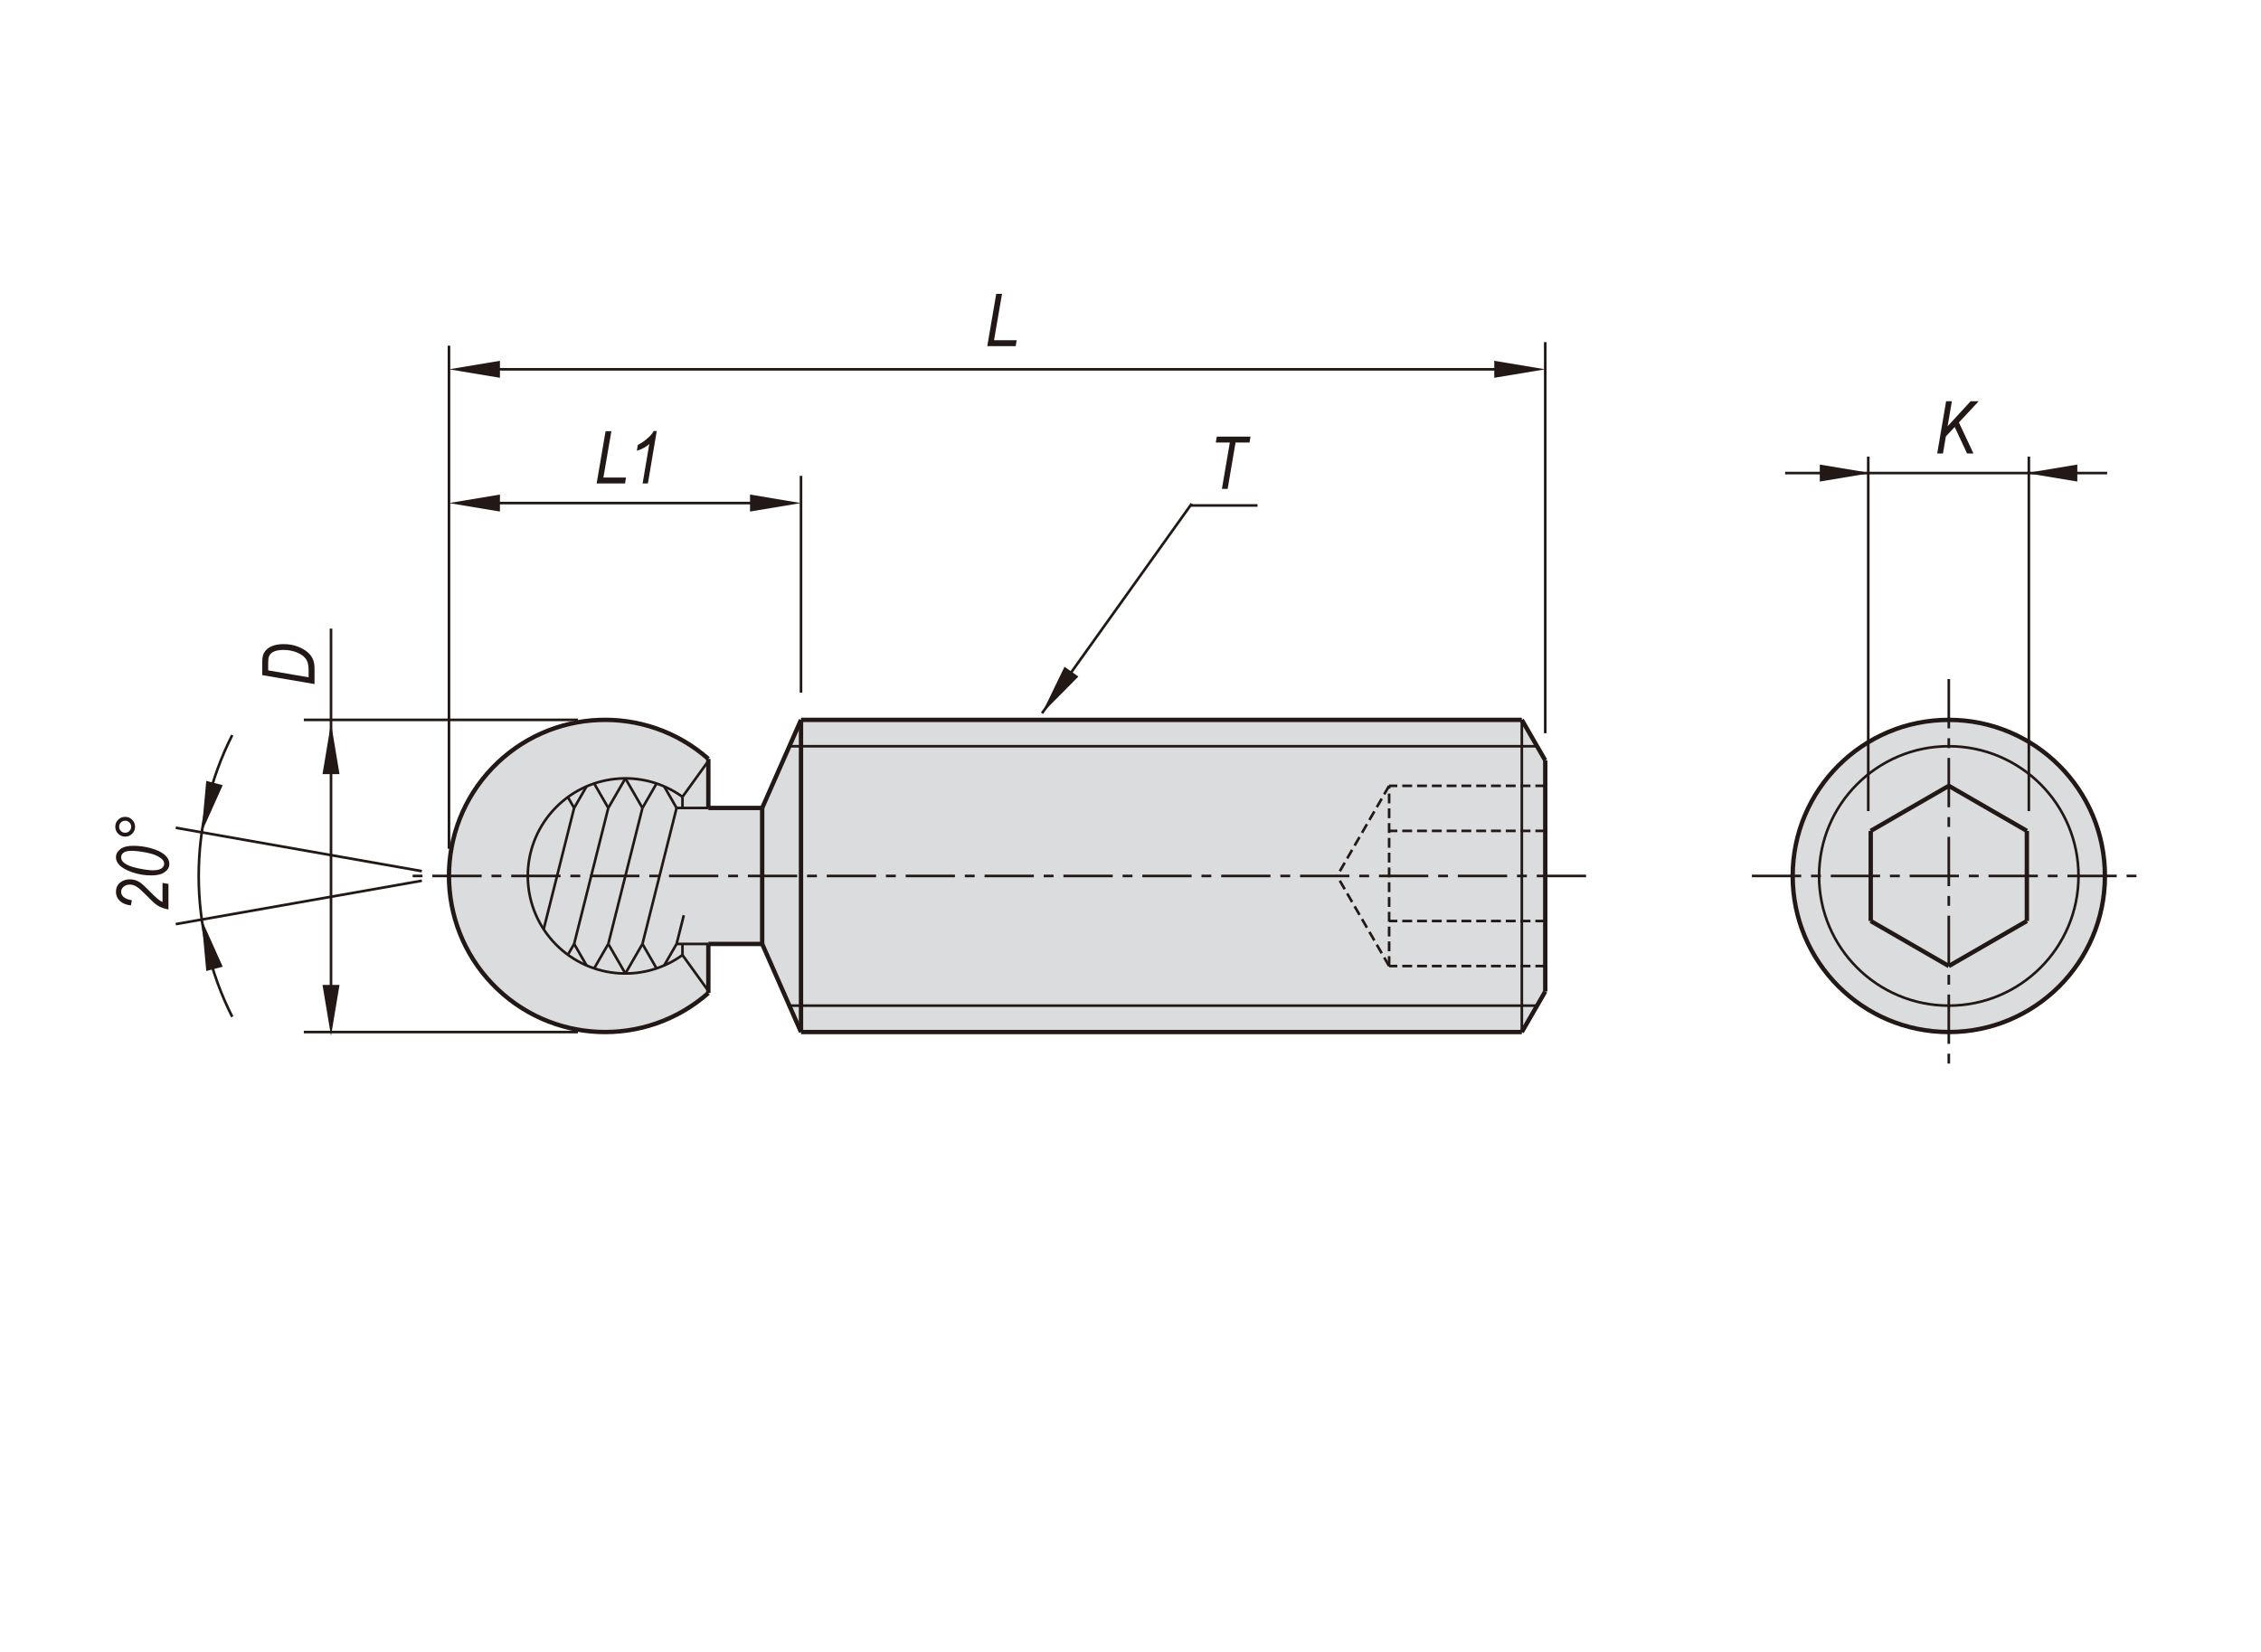 <?xml version="1.0" encoding="utf-8"?>
<!-- Generator: Adobe Illustrator 16.0.3, SVG Export Plug-In . SVG Version: 6.00 Build 0)  -->
<!DOCTYPE svg PUBLIC "-//W3C//DTD SVG 1.1//EN" "http://www.w3.org/Graphics/SVG/1.1/DTD/svg11.dtd">
<svg version="1.1" id="bj736-c" xmlns="http://www.w3.org/2000/svg" xmlns:xlink="http://www.w3.org/1999/xlink" x="0px" y="0px"
	 width="650px" height="475px" viewBox="0 0 650 475" enable-background="new 0 0 650 475" xml:space="preserve">
<g>
	<path fill="#DBDCDE" d="M203.638,218.209v14.113h15.477l11.161-25.331h207.225l6.732,11.655v66.448l-6.732,11.66H230.276
		l-11.161-25.332h-15.477v14.109c-18.042,15.915-45.428,14.771-62.083-2.592c-16.648-17.369-16.648-44.771,0-62.136
		C158.21,203.439,185.596,202.294,203.638,218.209"/>
	<path fill="#DBDCDE" d="M605.132,251.873c0-24.788-20.094-44.882-44.883-44.882c-24.786,0-44.882,20.094-44.882,44.882
		c0,24.787,20.096,44.879,44.882,44.879C585.038,296.751,605.132,276.66,605.132,251.873"/>
	<polygon fill="#221815" points="429.577,103.746 429.577,108.629 444.233,106.19 	"/>
	<polygon fill="#221815" points="215.622,142.207 215.622,147.091 230.276,144.651 	"/>
	<polygon fill="#221815" points="143.724,142.207 143.724,147.091 129.068,144.651 	"/>
	<polygon fill="#221815" points="143.724,103.746 143.724,108.629 129.068,106.19 	"/>
	<polygon fill="#221815" points="59.3,224.534 64.026,225.772 57.951,239.331 	"/>
	<polygon fill="#221815" points="64.026,277.972 59.3,279.208 57.951,264.411 	"/>
	
		<line fill="none" stroke="#221815" stroke-width="0.75" stroke-miterlimit="10" stroke-dasharray="14.173,2.835,2.835,2.835" x1="455.959" y1="251.873" x2="117.347" y2="251.873"/>
	
		<line fill="none" stroke="#221815" stroke-width="1.25" stroke-miterlimit="10" x1="437.501" y1="296.754" x2="230.276" y2="296.754"/>
	
		<line fill="none" stroke="#221815" stroke-width="1.25" stroke-miterlimit="10" x1="437.501" y1="206.991" x2="230.276" y2="206.991"/>
	
		<line fill="none" stroke="#221815" stroke-width="0.75" stroke-miterlimit="10" x1="441.884" y1="214.578" x2="226.938" y2="214.578"/>
	
		<line fill="none" stroke="#221815" stroke-width="0.75" stroke-miterlimit="10" x1="441.884" y1="289.162" x2="226.938" y2="289.162"/>
	
		<line fill="none" stroke="#221815" stroke-width="0.75" stroke-miterlimit="10" x1="432.506" y1="106.19" x2="140.795" y2="106.19"/>
	
		<line fill="none" stroke="#221815" stroke-width="0.75" stroke-miterlimit="10" stroke-dasharray="14.173,2.835,2.835,2.835" x1="503.641" y1="251.873" x2="616.859" y2="251.873"/>
	<path fill="none" stroke="#221815" stroke-width="0.75" stroke-miterlimit="10" d="M597.539,251.873
		c0-20.598-16.694-37.295-37.29-37.295c-20.6,0-37.295,16.697-37.295,37.295c0,20.593,16.695,37.289,37.295,37.289
		C580.845,289.162,597.539,272.465,597.539,251.873z"/>
	<circle fill="none" stroke="#221815" stroke-width="1.25" stroke-miterlimit="10" cx="560.25" cy="251.873" r="44.882"/>
	
		<line fill="none" stroke="#221815" stroke-width="0.75" stroke-miterlimit="10" stroke-dasharray="2.835,1.417" x1="444.233" y1="277.784" x2="399.352" y2="277.784"/>
	
		<line fill="none" stroke="#221815" stroke-width="0.75" stroke-miterlimit="10" stroke-dasharray="2.835,1.417" x1="444.233" y1="264.83" x2="399.352" y2="264.83"/>
	
		<line fill="none" stroke="#221815" stroke-width="0.75" stroke-miterlimit="10" stroke-dasharray="2.835,1.417" x1="444.233" y1="238.914" x2="399.352" y2="238.914"/>
	
		<line fill="none" stroke="#221815" stroke-width="0.75" stroke-miterlimit="10" stroke-dasharray="2.835,1.417" x1="444.233" y1="225.958" x2="399.352" y2="225.958"/>
	
		<line fill="none" stroke="#221815" stroke-width="0.75" stroke-miterlimit="10" x1="444.233" y1="210.834" x2="444.233" y2="98.372"/>
	
		<line fill="none" stroke="#221815" stroke-width="0.75" stroke-miterlimit="10" stroke-dasharray="14.173,2.835,2.835,2.835" x1="560.249" y1="195.264" x2="560.249" y2="308.479"/>
	
		<line fill="none" stroke="#221815" stroke-width="1.25" stroke-miterlimit="10" x1="537.805" y1="238.914" x2="537.805" y2="264.83"/>
	
		<line fill="none" stroke="#221815" stroke-width="1.25" stroke-miterlimit="10" x1="582.688" y1="264.83" x2="582.688" y2="238.914"/>
	
		<line fill="none" stroke="#221815" stroke-width="1.25" stroke-miterlimit="10" x1="537.805" y1="264.83" x2="560.249" y2="277.784"/>
	
		<line fill="none" stroke="#221815" stroke-width="1.25" stroke-miterlimit="10" x1="560.249" y1="277.784" x2="582.688" y2="264.826"/>
	
		<line fill="none" stroke="#221815" stroke-width="1.25" stroke-miterlimit="10" x1="560.249" y1="225.958" x2="537.805" y2="238.914"/>
	
		<line fill="none" stroke="#221815" stroke-width="1.25" stroke-miterlimit="10" x1="582.688" y1="238.914" x2="560.249" y2="225.958"/>
	
		<line fill="none" stroke="#221815" stroke-width="0.75" stroke-miterlimit="10" x1="437.501" y1="296.754" x2="437.501" y2="206.991"/>
	
		<line fill="none" stroke="#221815" stroke-width="1.25" stroke-miterlimit="10" x1="444.233" y1="285.094" x2="444.233" y2="218.65"/>
	
		<line fill="none" stroke="#221815" stroke-width="1.25" stroke-miterlimit="10" x1="444.233" y1="285.094" x2="437.501" y2="296.754"/>
	
		<line fill="none" stroke="#221815" stroke-width="1.25" stroke-miterlimit="10" x1="444.233" y1="218.65" x2="437.501" y2="206.987"/>
	
		<line fill="none" stroke="#221815" stroke-width="0.75" stroke-miterlimit="10" stroke-dasharray="2.835,1.417" x1="399.352" y1="277.784" x2="399.352" y2="225.958"/>
	
		<line fill="none" stroke="#221815" stroke-width="0.75" stroke-miterlimit="10" stroke-dasharray="2.835,1.417" x1="399.352" y1="225.958" x2="384.386" y2="251.873"/>
	
		<line fill="none" stroke="#221815" stroke-width="0.75" stroke-miterlimit="10" stroke-dasharray="2.835,1.417" x1="399.352" y1="277.784" x2="384.386" y2="251.873"/>
	<path fill="none" stroke="#221815" stroke-width="0.75" stroke-miterlimit="10" d="M50.526,238.018"/>
	<path fill="none" stroke="#221815" stroke-width="0.75" stroke-miterlimit="10" d="M121.272,250.496"/>
	<path fill="none" stroke="#221815" stroke-width="0.75" stroke-miterlimit="10" d="M50.526,265.724"/>
	<path fill="none" stroke="#221815" stroke-width="0.75" stroke-miterlimit="10" d="M121.272,253.246"/>
	<path fill="none" stroke="#221815" stroke-width="0.75" stroke-miterlimit="10" d="M166.134,296.754"/>
	<path fill="none" stroke="#221815" stroke-width="0.75" stroke-miterlimit="10" d="M166.134,206.991"/>
	
		<line fill="none" stroke="#221815" stroke-width="0.75" stroke-miterlimit="10" x1="129.074" y1="244.057" x2="129.074" y2="99.403"/>
	
		<line fill="none" stroke="#221815" stroke-width="0.75" stroke-miterlimit="10" x1="230.276" y1="199.171" x2="230.276" y2="136.833"/>
	
		<line fill="none" stroke="#221815" stroke-width="0.75" stroke-miterlimit="10" x1="203.638" y1="232.322" x2="194.509" y2="232.322"/>
	
		<line fill="none" stroke="#221815" stroke-width="0.75" stroke-miterlimit="10" x1="196.2" y1="229.125" x2="203.638" y2="218.818"/>
	
		<line fill="none" stroke="#221815" stroke-width="0.75" stroke-miterlimit="10" x1="203.638" y1="271.422" x2="194.509" y2="271.422"/>
	<path fill="none" stroke="#221815" stroke-width="0.75" stroke-miterlimit="10" d="M196.2,229.125
		c-11.62-8.388-27.703-6.665-37.283,3.998c-9.579,10.66-9.579,26.834,0,37.497c9.58,10.661,25.663,12.384,37.283,3.992"/>
	
		<line fill="none" stroke="#221815" stroke-width="0.75" stroke-miterlimit="10" x1="196.2" y1="274.617" x2="203.638" y2="284.926"/>
	<path fill="none" stroke="#221815" stroke-width="1.25" stroke-miterlimit="10" d="M203.638,218.209
		c-18.042-15.915-45.428-14.77-62.083,2.595c-16.648,17.365-16.648,44.767,0,62.136c16.655,17.362,44.041,18.507,62.083,2.592"/>
	
		<line fill="none" stroke="#221815" stroke-width="1.25" stroke-miterlimit="10" x1="219.115" y1="271.422" x2="219.115" y2="232.322"/>
	
		<line fill="none" stroke="#221815" stroke-width="1.25" stroke-miterlimit="10" x1="230.276" y1="296.754" x2="230.276" y2="206.991"/>
	
		<line fill="none" stroke="#221815" stroke-width="1.25" stroke-miterlimit="10" x1="219.115" y1="271.422" x2="203.645" y2="271.422"/>
	
		<line fill="none" stroke="#221815" stroke-width="1.25" stroke-miterlimit="10" x1="230.276" y1="296.754" x2="219.115" y2="271.419"/>
	
		<line fill="none" stroke="#221815" stroke-width="1.25" stroke-miterlimit="10" x1="203.638" y1="271.422" x2="203.638" y2="285.532"/>
	
		<line fill="none" stroke="#221815" stroke-width="1.25" stroke-miterlimit="10" x1="203.638" y1="218.209" x2="203.638" y2="232.322"/>
	
		<line fill="none" stroke="#221815" stroke-width="1.25" stroke-miterlimit="10" x1="230.276" y1="206.991" x2="219.115" y2="232.322"/>
	
		<line fill="none" stroke="#221815" stroke-width="1.25" stroke-miterlimit="10" x1="219.115" y1="232.322" x2="203.645" y2="232.322"/>
	
		<line fill="none" stroke="#221815" stroke-width="0.75" stroke-miterlimit="10" x1="194.509" y1="232.322" x2="184.694" y2="271.419"/>
	
		<line fill="none" stroke="#221815" stroke-width="0.75" stroke-miterlimit="10" x1="165.051" y1="232.322" x2="156.292" y2="267.208"/>
	
		<line fill="none" stroke="#221815" stroke-width="0.75" stroke-miterlimit="10" x1="174.873" y1="232.322" x2="165.051" y2="271.419"/>
	
		<line fill="none" stroke="#221815" stroke-width="0.75" stroke-miterlimit="10" x1="184.694" y1="232.322" x2="174.873" y2="271.419"/>
	
		<line fill="none" stroke="#221815" stroke-width="0.75" stroke-miterlimit="10" x1="163.252" y1="274.54" x2="165.057" y2="271.422"/>
	
		<line fill="none" stroke="#221815" stroke-width="0.75" stroke-miterlimit="10" x1="168.625" y1="277.609" x2="165.057" y2="271.419"/>
	
		<line fill="none" stroke="#221815" stroke-width="0.75" stroke-miterlimit="10" x1="190.934" y1="277.609" x2="194.509" y2="271.419"/>
	
		<line fill="none" stroke="#221815" stroke-width="0.75" stroke-miterlimit="10" x1="196.583" y1="263.168" x2="194.509" y2="271.422"/>
	<line fill="none" stroke="#221815" stroke-width="0.75" stroke-miterlimit="10" x1="196.2" y1="274.617" x2="196.2" y2="271.422"/>
	
		<line fill="none" stroke="#221815" stroke-width="0.75" stroke-miterlimit="10" x1="188.747" y1="278.45" x2="184.694" y2="271.419"/>
	
		<line fill="none" stroke="#221815" stroke-width="0.75" stroke-miterlimit="10" x1="179.787" y1="279.924" x2="184.694" y2="271.419"/>
	
		<line fill="none" stroke="#221815" stroke-width="0.75" stroke-miterlimit="10" x1="179.787" y1="279.924" x2="174.873" y2="271.419"/>
	
		<line fill="none" stroke="#221815" stroke-width="0.75" stroke-miterlimit="10" x1="170.813" y1="278.45" x2="174.873" y2="271.419"/>
	
		<line fill="none" stroke="#221815" stroke-width="0.75" stroke-miterlimit="10" x1="163.252" y1="229.206" x2="165.057" y2="232.322"/>
	
		<line fill="none" stroke="#221815" stroke-width="0.75" stroke-miterlimit="10" x1="168.625" y1="226.128" x2="165.057" y2="232.322"/>
	
		<line fill="none" stroke="#221815" stroke-width="0.75" stroke-miterlimit="10" x1="190.934" y1="226.128" x2="194.509" y2="232.322"/>
	<line fill="none" stroke="#221815" stroke-width="0.75" stroke-miterlimit="10" x1="196.2" y1="232.322" x2="196.2" y2="229.125"/>
	
		<line fill="none" stroke="#221815" stroke-width="0.75" stroke-miterlimit="10" x1="179.787" y1="223.821" x2="184.694" y2="232.322"/>
	
		<line fill="none" stroke="#221815" stroke-width="0.75" stroke-miterlimit="10" x1="188.747" y1="225.292" x2="184.694" y2="232.322"/>
	
		<line fill="none" stroke="#221815" stroke-width="0.75" stroke-miterlimit="10" x1="179.787" y1="223.821" x2="174.873" y2="232.322"/>
	
		<line fill="none" stroke="#221815" stroke-width="0.75" stroke-miterlimit="10" x1="170.813" y1="225.292" x2="174.873" y2="232.322"/>
	
		<line fill="none" stroke="#221815" stroke-width="0.75" stroke-miterlimit="10" x1="140.795" y1="144.651" x2="218.557" y2="144.651"/>
	<path fill="none" stroke="#221815" stroke-width="0.75" stroke-miterlimit="10" d="M66.763,211.373
		c-12.849,25.474-12.845,55.528,0,80.999"/>
</g>
<g>
	<path fill="#221815" d="M283.826,99.527l2.574-15.032h1.665l-2.293,13.33h6.504l-0.287,1.702H283.826z"/>
</g>
<g>
	<path fill="#221815" d="M171.521,139.021l2.574-15.032h1.665l-2.293,13.33h6.504l-0.287,1.702H171.521z"/>
	<path fill="#221815" d="M184.738,139.021l1.926-11.351c-0.844,0.807-2.039,1.453-3.587,1.938l0.298-1.682
		c0.98-0.479,1.961-1.159,2.941-2.041c0.748-0.663,1.282-1.316,1.604-1.958h0.886l-2.551,15.094H184.738z"/>
</g>
<polyline fill="#221815" points="299.553,205.097 310.014,194.544 306.029,191.724 299.553,205.097 "/>
<line fill="none" stroke="#221815" stroke-width="0.75" stroke-miterlimit="10" x1="299.553" y1="205.097" x2="342.604" y2="144.824"/>
<line fill="none" stroke="#221815" stroke-width="0.75" stroke-miterlimit="10" x1="342.286" y1="145.34" x2="361.52" y2="145.34"/>
<g>
	<path fill="#221815" d="M351.278,140.57l2.281-13.33h-4.045l0.298-1.702h9.695l-0.287,1.702h-4.018l-2.271,13.33H351.278z"/>
</g>
<polygon fill="#221815" points="523.16,133.584 523.16,138.468 537.822,136.024 "/>
<polygon fill="#221815" points="597.191,133.584 597.191,138.468 582.528,136.024 "/>
<line fill="none" stroke="#221815" stroke-width="0.75" stroke-miterlimit="10" x1="583.26" y1="233.216" x2="583.26" y2="131.306"/>
<line fill="none" stroke="#221815" stroke-width="0.75" stroke-miterlimit="10" x1="537.092" y1="233.216" x2="537.092" y2="131.306"/>
<line fill="none" stroke="#221815" stroke-width="0.75" stroke-miterlimit="10" x1="605.764" y1="136.026" x2="513.192" y2="136.026"/>
<g>
	<path fill="#221815" d="M556.915,130.396l2.562-15.032h1.653l-1.229,7.21l6.626-7.21h2.323l-5.696,6.109l4.179,8.923H565.5
		l-3.559-7.623l-2.537,2.72l-0.835,4.902H556.915z"/>
</g>
<g>
	<path fill="#221815" d="M48.429,261.504c-1.285-0.218-2.358-0.615-3.22-1.189c-0.649-0.43-1.812-1.502-3.486-3.215
		c-1.012-1.044-1.833-1.762-2.466-2.154c-0.632-0.392-1.284-0.588-1.954-0.588c-0.718,0-1.311,0.206-1.779,0.619
		c-0.468,0.412-0.703,0.898-0.703,1.458c0,0.572,0.243,1.074,0.728,1.504s1.271,0.736,2.358,0.921l-0.267,1.486
		c-1.381-0.15-2.444-0.583-3.189-1.297c-0.745-0.715-1.118-1.577-1.118-2.59c0-1.113,0.386-1.995,1.158-2.645
		s1.729-0.975,2.869-0.975c1.018,0,1.985,0.299,2.9,0.896c0.578,0.369,1.7,1.415,3.368,3.138c1.244,1.289,2.276,2.125,3.097,2.508
		v-5.507l1.702,0.298V261.504z"/>
	<path fill="#221815" d="M43.497,251.722c-1.894,0-3.724-0.304-5.491-0.912s-3.034-1.344-3.799-2.205
		c-0.581-0.648-0.872-1.346-0.872-2.092c0-0.922,0.419-1.705,1.256-2.348c0.838-0.643,2.073-0.964,3.707-0.964
		c1.613,0,3.209,0.205,4.789,0.615c2.003,0.52,3.5,1.251,4.491,2.194c0.738,0.704,1.107,1.511,1.107,2.42
		c0,0.902-0.436,1.677-1.307,2.322C46.506,251.4,45.213,251.722,43.497,251.722z M43.961,250.246c1.12,0,1.939-0.179,2.458-0.538
		c0.519-0.358,0.779-0.812,0.779-1.358c0-0.567-0.29-1.076-0.871-1.527c-0.957-0.752-2.336-1.303-4.139-1.651
		s-3.245-0.522-4.324-0.522c-1.086,0-1.865,0.172-2.336,0.518c-0.471,0.345-0.707,0.795-0.707,1.348c0,0.603,0.287,1.136,0.861,1.6
		c0.819,0.656,2.153,1.177,4,1.559C41.531,250.055,42.958,250.246,43.961,250.246z"/>
	<path fill="#221815" d="M35.981,240.567c-0.786,0-1.456-0.279-2.01-0.836c-0.554-0.558-0.831-1.226-0.831-2.005
		c0-0.793,0.277-1.466,0.831-2.021c0.554-0.553,1.224-0.83,2.01-0.83s1.458,0.278,2.015,0.836c0.558,0.557,0.836,1.229,0.836,2.015
		c0,0.779-0.277,1.447-0.831,2.005C37.447,240.288,36.774,240.567,35.981,240.567z M35.981,239.449c0.479,0,0.887-0.169,1.226-0.508
		c0.338-0.338,0.507-0.746,0.507-1.226c0-0.471-0.169-0.876-0.507-1.215c-0.339-0.338-0.747-0.508-1.226-0.508
		s-0.887,0.17-1.226,0.508c-0.338,0.339-0.507,0.744-0.507,1.215c0,0.479,0.169,0.888,0.507,1.226
		C35.094,239.28,35.502,239.449,35.981,239.449z"/>
</g>
<polygon fill="#221815" points="92.717,222.601 97.604,222.601 95.161,207.946 "/>
<polygon fill="#221815" points="92.717,283.209 97.604,283.209 95.161,297.865 "/>
<line fill="none" stroke="#221815" stroke-width="0.75" stroke-miterlimit="10" x1="121.272" y1="250.496" x2="50.526" y2="238.018"/>
<line fill="none" stroke="#221815" stroke-width="0.75" stroke-miterlimit="10" x1="121.272" y1="253.246" x2="50.526" y2="265.724"/>
<line fill="none" stroke="#221815" stroke-width="0.75" stroke-miterlimit="10" x1="166.134" y1="296.754" x2="87.346" y2="296.754"/>
<line fill="none" stroke="#221815" stroke-width="0.75" stroke-miterlimit="10" x1="166.134" y1="206.991" x2="87.346" y2="206.991"/>
<line fill="none" stroke="#221815" stroke-width="0.75" stroke-miterlimit="10" x1="95.161" y1="180.751" x2="95.161" y2="294.062"/>
<g>
	<path fill="#221815" d="M90.422,196.697l-15.032-2.574v-3.718c0-0.833,0.065-1.468,0.195-1.905c0.185-0.642,0.53-1.213,1.036-1.715
		s1.179-0.89,2.02-1.163s1.808-0.41,2.902-0.41c1.456,0,2.777,0.224,3.963,0.671c1.187,0.447,2.166,1,2.938,1.66
		c0.772,0.659,1.313,1.429,1.62,2.31c0.239,0.669,0.359,1.472,0.359,2.408V196.697z M88.72,194.752v-1.954
		c0-0.914-0.098-1.69-0.292-2.328s-0.575-1.209-1.139-1.714c-0.564-0.504-1.356-0.943-2.376-1.314
		c-1.019-0.372-2.179-0.558-3.479-0.558c-1.143,0-2.051,0.162-2.725,0.485c-0.674,0.324-1.127,0.765-1.36,1.324
		c-0.171,0.402-0.256,1.032-0.256,1.891v2.177L88.72,194.752z"/>
</g>
</svg>

